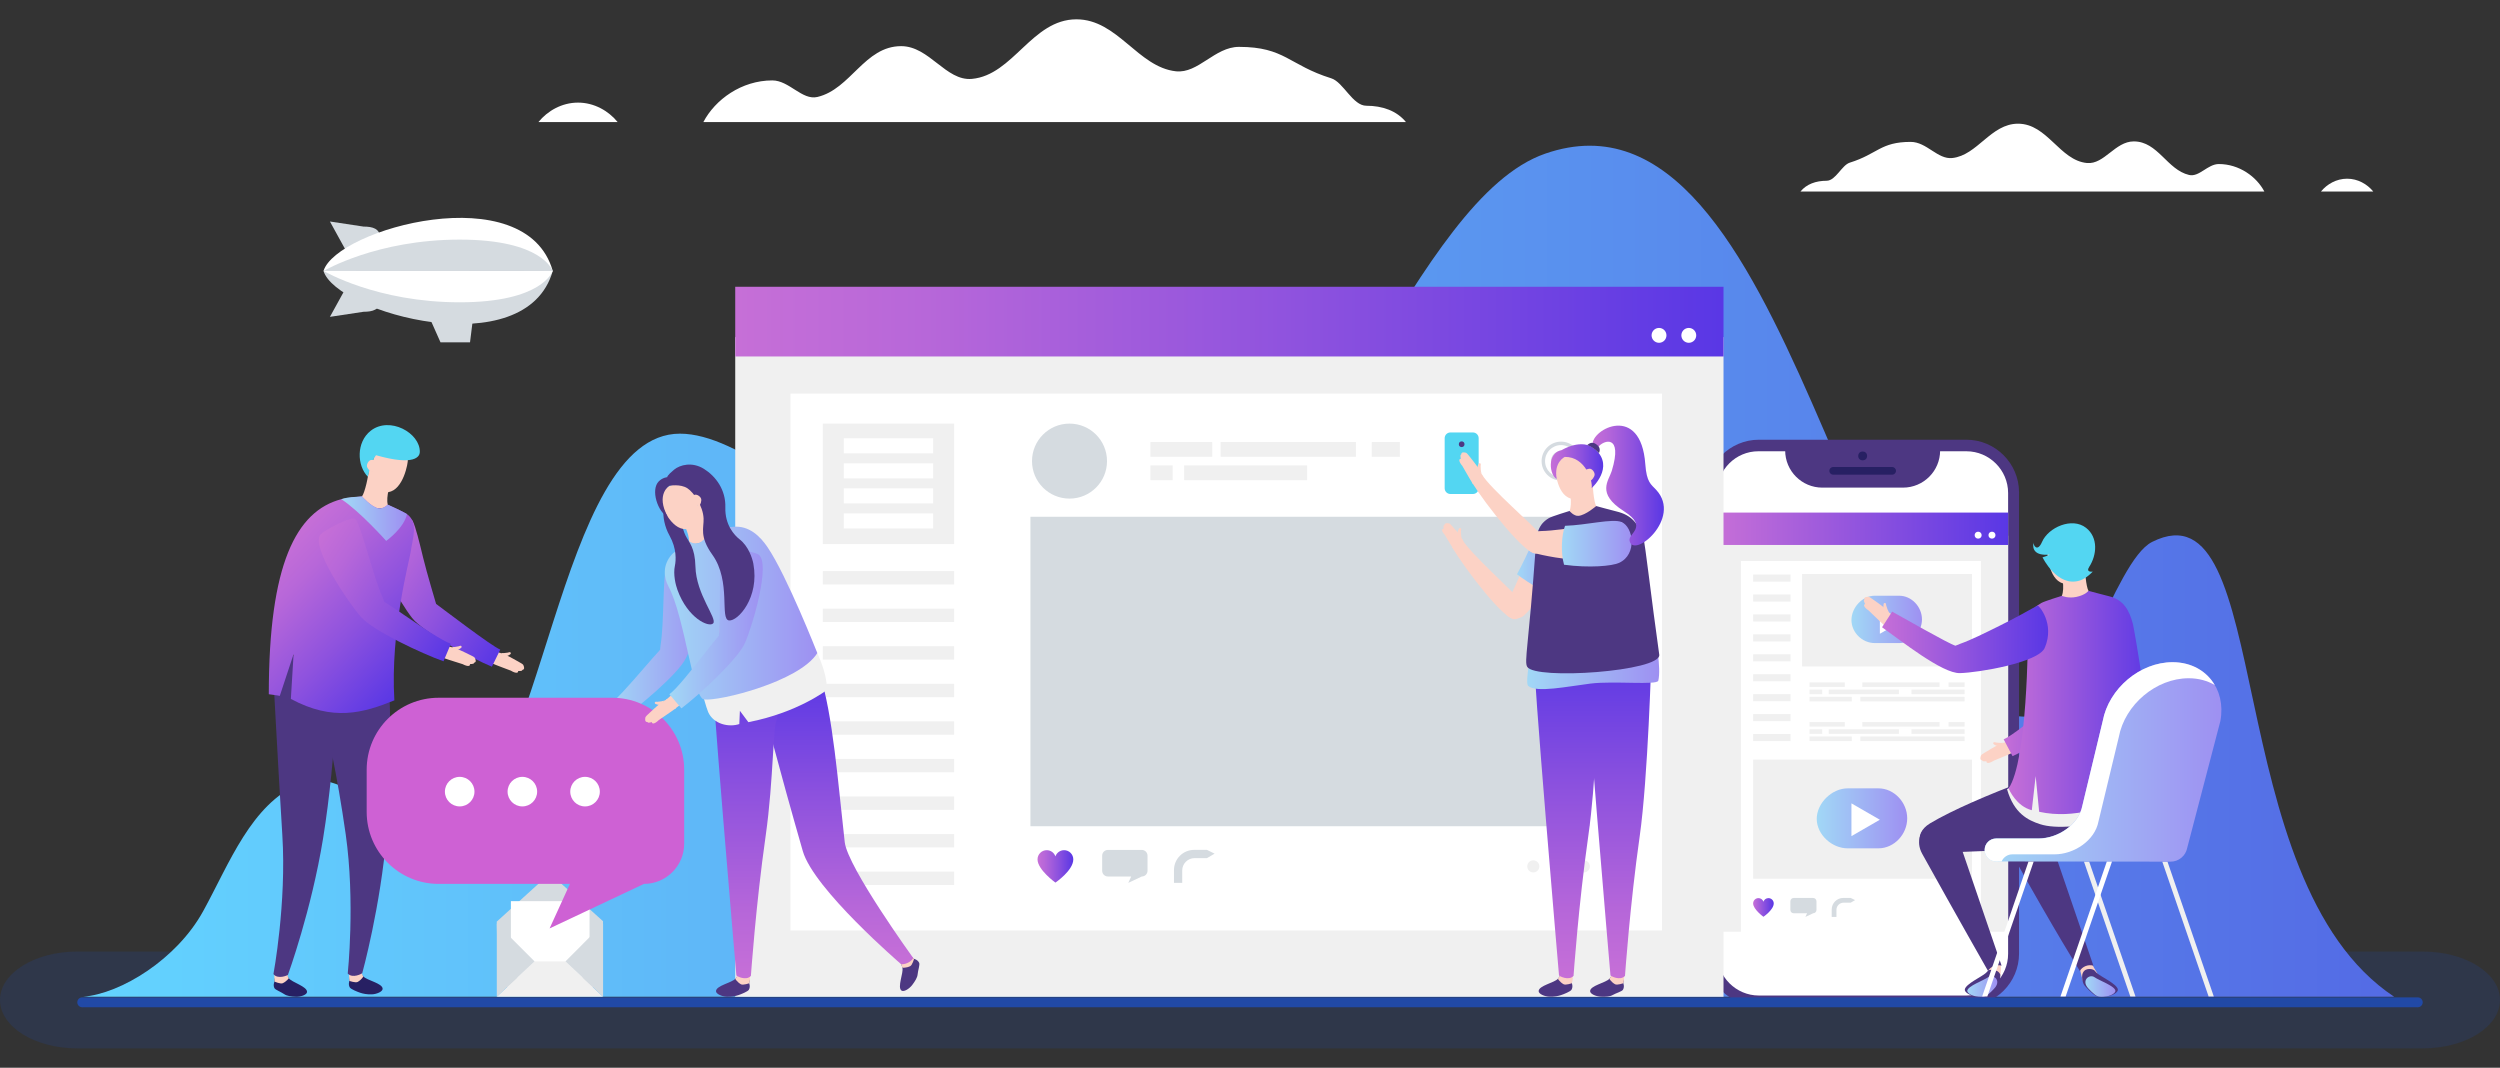 <?xml version="1.0" encoding="utf-8"?>
<!-- Generator: Adobe Illustrator 16.0.0, SVG Export Plug-In . SVG Version: 6.00 Build 0)  -->
<!DOCTYPE svg PUBLIC "-//W3C//DTD SVG 1.1//EN" "http://www.w3.org/Graphics/SVG/1.1/DTD/svg11.dtd">
<svg version="1.1" id="Layer_1" xmlns="http://www.w3.org/2000/svg" xmlns:xlink="http://www.w3.org/1999/xlink" x="0px" y="0px"
	 width="240px" height="102.5px" viewBox="0 0 240 102.5" enable-background="new 0 0 240 102.5" xml:space="preserve">
<rect x="0" y="0" width="240" height="102.5" fill="#333333" stroke="none"/>
<g>
	<path opacity="0.2" fill="#2149A6" d="M232.586,91.348H7.414C3.319,91.348,0,93.429,0,95.996l0,0c0,2.567,3.319,4.649,7.414,4.649
		h225.172c4.095,0,7.414-2.082,7.414-4.649l0,0C240,93.429,236.681,91.348,232.586,91.348z"/>
	<linearGradient id="SVGID_1_" gradientUnits="userSpaceOnUse" x1="7.976" y1="54.839" x2="229.838" y2="54.839">
		<stop  offset="0" style="stop-color:#63D4FF"/>
		<stop  offset="1" style="stop-color:#546BE5"/>
	</linearGradient>
	<path fill="url(#SVGID_1_)" d="M206.603,52.024c-3.699,1.858-7.24,16.776-12.108,16.776c-17.21,0-22.212-62.364-46.16-54.048
		c-12.419,4.312-21.3,34.855-36.359,44.797c-15.69,10.359-35.387-17.918-46.702-17.918c-11.916,0-13.005,35.409-22.423,37.803
		c-4.604,1.17-9.69-6.123-14.072-4.221c-4.681,2.032-6.723,7.608-9.267,12.244c-2.544,4.637-7.894,7.927-11.535,8.23h221.862
		C212.903,84.472,218.512,46.043,206.603,52.024z"/>
	<g>
		<path fill-rule="evenodd" clip-rule="evenodd" fill="#4D3782" d="M168.854,42.213c-2.78,0-5.055,2.275-5.055,5.055v44.275
			c0,2.779,2.274,5.055,5.055,5.055h19.92c2.78,0,5.055-2.275,5.055-5.055V47.269c0-2.781-2.274-5.056-5.056-5.056H168.854z"/>
		<path fill-rule="evenodd" clip-rule="evenodd" fill="#FFFFFF" d="M168.799,43.322c-2.17,0-3.946,1.775-3.946,3.946v44.302
			c0,2.2,1.801,4,4.001,4h19.92c2.203,0,4.005-1.803,4.005-4.006V47.328c0-2.204-1.803-4.006-4.006-4.006H168.799z"/>
		<path fill-rule="evenodd" clip-rule="evenodd" fill="#4D3782" d="M174.944,46.812h7.743c1.97,0,3.565-1.596,3.565-3.565v-0.15
			h-14.875v0.15C171.378,45.216,172.975,46.812,174.944,46.812z"/>
		<path fill-rule="evenodd" clip-rule="evenodd" fill="#272063" d="M175.982,44.833c-0.201,0-0.364,0.163-0.364,0.364v0.007
			c0,0.201,0.163,0.364,0.364,0.364h5.667c0.201,0,0.364-0.163,0.364-0.364v-0.007c0-0.201-0.163-0.364-0.364-0.364H175.982z"/>
		<circle fill-rule="evenodd" clip-rule="evenodd" fill="#272063" cx="178.815" cy="43.769" r="0.426"/>
		<rect x="164.853" y="51.424" fill="#F0F0F0" width="27.926" height="38.022"/>
		<linearGradient id="SVGID_2_" gradientUnits="userSpaceOnUse" x1="164.852" y1="50.763" x2="192.778" y2="50.763">
			<stop  offset="0" style="stop-color:#C66FD7"/>
			<stop  offset="1" style="stop-color:#5937E5"/>
		</linearGradient>
		<rect x="164.853" y="49.208" fill="url(#SVGID_2_)" width="27.926" height="3.108"/>
		<rect x="167.129" y="53.854" fill="#FFFFFF" width="23.038" height="35.771"/>
		<rect x="173.001" y="55.102" fill="#F0F0F0" width="16.313" height="8.877"/>
		<g>
			<rect x="173.715" y="69.316" fill="#F0F0F0" width="3.385" height="0.438"/>
			<rect x="178.783" y="69.316" fill="#F0F0F0" width="7.411" height="0.438"/>
			<rect x="187.061" y="69.316" fill="#F0F0F0" width="1.54" height="0.438"/>
			<rect x="183.5" y="70.011" fill="#F0F0F0" width="5.101" height="0.438"/>
			<rect x="173.715" y="70.011" fill="#F0F0F0" width="1.219" height="0.438"/>
			<rect x="175.56" y="70.011" fill="#F0F0F0" width="6.737" height="0.438"/>
			<rect x="173.715" y="70.704" fill="#F0F0F0" width="4.059" height="0.438"/>
			<rect x="178.591" y="70.704" fill="#F0F0F0" width="10.01" height="0.438"/>
		</g>
		<g>
			<rect x="173.715" y="65.508" fill="#F0F0F0" width="3.385" height="0.438"/>
			<rect x="178.783" y="65.508" fill="#F0F0F0" width="7.411" height="0.438"/>
			<rect x="187.061" y="65.508" fill="#F0F0F0" width="1.54" height="0.438"/>
			<rect x="183.5" y="66.202" fill="#F0F0F0" width="5.101" height="0.438"/>
			<rect x="173.715" y="66.202" fill="#F0F0F0" width="1.219" height="0.438"/>
			<rect x="175.56" y="66.202" fill="#F0F0F0" width="6.737" height="0.438"/>
			<rect x="173.715" y="66.896" fill="#F0F0F0" width="4.059" height="0.438"/>
			<rect x="178.591" y="66.896" fill="#F0F0F0" width="10.01" height="0.438"/>
		</g>
		<rect x="168.301" y="55.157" fill="#F0F0F0" width="3.59" height="0.682"/>
		<rect x="168.301" y="57.07" fill="#F0F0F0" width="3.59" height="0.681"/>
		<rect x="168.301" y="58.983" fill="#F0F0F0" width="3.59" height="0.681"/>
		<rect x="168.301" y="60.896" fill="#F0F0F0" width="3.59" height="0.682"/>
		<rect x="168.301" y="62.81" fill="#F0F0F0" width="3.59" height="0.681"/>
		<rect x="168.301" y="64.723" fill="#F0F0F0" width="3.59" height="0.681"/>
		<rect x="168.301" y="66.636" fill="#F0F0F0" width="3.59" height="0.682"/>
		<rect x="168.301" y="68.549" fill="#F0F0F0" width="3.59" height="0.681"/>
		<rect x="168.301" y="70.462" fill="#F0F0F0" width="3.59" height="0.681"/>
		<circle fill="#FFFFFF" cx="191.23" cy="51.376" r="0.332"/>
		<circle fill="#FFFFFF" cx="189.902" cy="51.376" r="0.332"/>
		<g>
			<linearGradient id="SVGID_3_" gradientUnits="userSpaceOnUse" x1="177.739" y1="59.463" x2="184.509" y2="59.463">
				<stop  offset="0" style="stop-color:#A1D8F6"/>
				<stop  offset="1" style="stop-color:#9E90F2"/>
			</linearGradient>
			<path fill="url(#SVGID_3_)" d="M179.984,57.188c-1.204,0-2.238,1.135-2.245,2.339c0.007,1.202,1.041,2.209,2.245,2.209h2.328
				c1.208,0,2.196-1.066,2.196-2.273c0-1.208-0.988-2.274-2.196-2.274H179.984z"/>
			<linearGradient id="SVGID_4_" gradientUnits="userSpaceOnUse" x1="177.738" y1="59.527" x2="177.739" y2="59.527">
				<stop  offset="0" style="stop-color:#A1D8F6"/>
				<stop  offset="1" style="stop-color:#9E90F2"/>
			</linearGradient>
			<polygon fill="url(#SVGID_4_)" points="177.739,59.527 177.738,59.516 177.738,59.538 			"/>
			<polygon fill="#FFFFFF" points="182.625,59.595 180.467,58.349 180.467,60.842 			"/>
		</g>
		<rect x="168.301" y="72.92" fill="#F0F0F0" width="21.014" height="11.436"/>
		<g>
			<linearGradient id="SVGID_5_" gradientUnits="userSpaceOnUse" x1="174.405" y1="78.561" x2="183.093" y2="78.561">
				<stop  offset="0" style="stop-color:#A1D8F6"/>
				<stop  offset="1" style="stop-color:#9E90F2"/>
			</linearGradient>
			<path fill="url(#SVGID_5_)" d="M177.381,75.681c-1.52,0-2.967,1.409-2.976,2.929c0.009,1.519,1.456,2.831,2.976,2.831h2.939
				c1.525,0,2.772-1.355,2.772-2.88c0-1.525-1.247-2.88-2.772-2.88H177.381z"/>
			<linearGradient id="SVGID_6_" gradientUnits="userSpaceOnUse" x1="174.404" y1="78.609" x2="174.405" y2="78.609">
				<stop  offset="0" style="stop-color:#A1D8F6"/>
				<stop  offset="1" style="stop-color:#9E90F2"/>
			</linearGradient>
			<path fill="url(#SVGID_6_)" d="M174.405,78.609c0-0.006-0.001-0.01-0.001-0.015v0.028
				C174.404,78.619,174.405,78.614,174.405,78.609z"/>
			<polygon fill="#FFFFFF" points="180.464,78.695 177.738,77.122 177.738,80.269 			"/>
		</g>
		<g>
			<path fill="#D5DBE0" d="M174.063,87.673c0.176,0,0.318-0.143,0.318-0.317v-0.835c0-0.175-0.143-0.317-0.318-0.317h-1.871
				c-0.176,0-0.317,0.143-0.317,0.317v0.835c0,0.175,0.142,0.317,0.317,0.317h1.287l-0.161,0.352L174.063,87.673z"/>
			<linearGradient id="SVGID_7_" gradientUnits="userSpaceOnUse" x1="168.301" y1="87.114" x2="170.277" y2="87.114">
				<stop  offset="0" style="stop-color:#C66FD7"/>
				<stop  offset="1" style="stop-color:#5937E5"/>
			</linearGradient>
			<path fill="url(#SVGID_7_)" d="M169.289,86.562c-0.069-0.199-0.256-0.343-0.479-0.343c-0.28,0-0.509,0.228-0.509,0.509
				c0,0.573,0.988,1.282,0.988,1.282s0.988-0.669,0.988-1.282c0-0.281-0.229-0.509-0.509-0.509
				C169.545,86.219,169.358,86.362,169.289,86.562z"/>
			<g>
				<path fill="#D5DBE0" d="M175.843,87.316v0.709h0.456v-0.684c0-0.377,0.306-0.684,0.684-0.684h0.684l0.422-0.247l-0.422-0.209
					h-0.709C176.342,86.202,175.843,86.701,175.843,87.316z"/>
			</g>
		</g>
	</g>
	<g>
		<rect x="70.582" y="32.362" fill="#F0F0F0" width="94.875" height="63.327"/>
		<linearGradient id="SVGID_8_" gradientUnits="userSpaceOnUse" x1="70.582" y1="30.875" x2="165.457" y2="30.875">
			<stop  offset="0" style="stop-color:#C66FD7"/>
			<stop  offset="0.194" style="stop-color:#B767D9"/>
			<stop  offset="0.571" style="stop-color:#8E52DE"/>
			<stop  offset="1" style="stop-color:#5937E5"/>
		</linearGradient>
		<rect x="70.582" y="27.53" fill="url(#SVGID_8_)" width="94.875" height="6.691"/>
		<rect x="75.883" y="37.788" fill="#FFFFFF" width="83.667" height="51.535"/>
		<g>
			<rect x="110.441" y="42.434" fill="#F0F0F0" width="5.934" height="1.419"/>
			<rect x="117.18" y="42.434" fill="#F0F0F0" width="12.991" height="1.419"/>
			<rect x="131.689" y="42.434" fill="#F0F0F0" width="2.7" height="1.419"/>
			<rect x="110.441" y="44.679" fill="#F0F0F0" width="2.137" height="1.418"/>
			<rect x="113.675" y="44.679" fill="#F0F0F0" width="11.811" height="1.418"/>
		</g>
		<rect x="78.991" y="54.823" fill="#F0F0F0" width="12.604" height="1.285"/>
		<rect x="78.991" y="40.666" fill="#F0F0F0" width="12.604" height="11.562"/>
		<rect x="78.991" y="58.43" fill="#F0F0F0" width="12.604" height="1.285"/>
		<rect x="78.991" y="62.036" fill="#F0F0F0" width="12.604" height="1.285"/>
		<rect x="78.991" y="65.644" fill="#F0F0F0" width="12.604" height="1.284"/>
		<rect x="78.991" y="69.249" fill="#F0F0F0" width="12.604" height="1.285"/>
		<rect x="78.991" y="72.856" fill="#F0F0F0" width="12.604" height="1.284"/>
		<rect x="78.991" y="76.463" fill="#F0F0F0" width="12.604" height="1.284"/>
		<rect x="78.991" y="80.069" fill="#F0F0F0" width="12.604" height="1.284"/>
		<rect x="78.991" y="83.676" fill="#F0F0F0" width="12.604" height="1.285"/>
		<path fill="#D5DBE0" d="M109.61,84.144c0.305,0,0.552-0.246,0.552-0.551v-1.449c0-0.305-0.247-0.552-0.552-0.552h-3.251
			c-0.304,0-0.551,0.247-0.551,0.552v1.449c0,0.305,0.247,0.551,0.551,0.551h2.236l-0.279,0.611L109.61,84.144z"/>
		<circle fill="#FFFFFF" cx="162.124" cy="32.195" r="0.714"/>
		<circle fill="#FFFFFF" cx="159.266" cy="32.195" r="0.714"/>
		<rect x="81.003" y="42.073" fill="#FFFFFF" width="8.58" height="1.446"/>
		<rect x="81.003" y="44.478" fill="#FFFFFF" width="8.58" height="1.447"/>
		<rect x="81.003" y="46.882" fill="#FFFFFF" width="8.58" height="1.446"/>
		<rect x="81.003" y="49.287" fill="#FFFFFF" width="8.58" height="1.446"/>
		<circle fill="#D5DBE0" cx="102.673" cy="44.266" r="3.6"/>
		<g>
			<circle fill="#D5DBE0" cx="149.862" cy="44.266" r="0.973"/>
			<path fill="#D5DBE0" d="M147.993,44.266c0,1.032,0.837,1.869,1.869,1.869s1.869-0.837,1.869-1.869s-0.837-1.87-1.869-1.87
				S147.993,43.234,147.993,44.266z M151.398,44.266c0,0.849-0.688,1.537-1.536,1.537s-1.537-0.688-1.537-1.537
				s0.688-1.537,1.537-1.537S151.398,43.417,151.398,44.266z"/>
		</g>
		<g>
			<rect x="98.922" y="49.61" fill="#D5DBE0" width="53.656" height="29.708"/>
			<g opacity="0.4">
				<defs>
					<rect id="SVGID_9_" x="98.922" y="49.61" opacity="0.4" width="53.656" height="29.708"/>
				</defs>
				<clipPath id="SVGID_10_">
					<use xlink:href="#SVGID_9_"  overflow="visible"/>
				</clipPath>
			</g>
		</g>
		<linearGradient id="SVGID_11_" gradientUnits="userSpaceOnUse" x1="99.603" y1="83.173" x2="103.035" y2="83.173">
			<stop  offset="0" style="stop-color:#C66FD7"/>
			<stop  offset="0.194" style="stop-color:#B767D9"/>
			<stop  offset="0.571" style="stop-color:#8E52DE"/>
			<stop  offset="1" style="stop-color:#5937E5"/>
		</linearGradient>
		<path fill="url(#SVGID_11_)" d="M101.319,82.214c-0.12-0.347-0.445-0.597-0.833-0.597c-0.487,0-0.884,0.396-0.884,0.884
			c0,0.997,1.717,2.228,1.717,2.228s1.716-1.161,1.716-2.228c0-0.488-0.396-0.884-0.884-0.884
			C101.765,81.617,101.438,81.867,101.319,82.214z"/>
		<g>
			<path fill="#D5DBE0" d="M112.702,83.525v1.23h0.791v-1.188c0-0.655,0.532-1.187,1.188-1.187h1.188l0.732-0.429l-0.732-0.363
				h-1.231C113.568,81.59,112.702,82.456,112.702,83.525z"/>
		</g>
		<circle fill="#F0F0F0" cx="152.047" cy="83.173" r="0.582"/>
		<circle fill="#F0F0F0" cx="149.622" cy="83.173" r="0.581"/>
		<circle fill="#F0F0F0" cx="147.197" cy="83.173" r="0.581"/>
	</g>
	<g>
		<polygon fill="#D5DBE0" points="45.122,32.864 45.507,29.769 40.912,29.769 42.288,32.864 		"/>
		<g>
			<path fill="#D5DBE0" d="M31.672,21.264l2.122,3.853l2.685-0.879c0.004-0.035,0.004-1.414,0.004-1.414
				c0-0.875-0.708-1.072-1.584-1.072L31.672,21.264z"/>
			<path fill="#D5DBE0" d="M31.672,30.418l3.227-0.488c0.876,0,1.584-0.196,1.584-1.072c0,0,0-1.378-0.004-1.413l-2.685-0.879
				L31.672,30.418z"/>
		</g>
		<path fill="#FFFFFF" d="M31.058,26.011c0,0,21.967-0.043,22.006-0.001C50.483,16.914,32.278,21.98,31.058,26.011z"/>
		<path fill="#D5DBE0" d="M53.063,26.012c-0.039,0.042-22.006-0.001-22.006-0.001C32.278,30.042,50.483,35.108,53.063,26.012z"/>
		<path fill="#D5DBE0" d="M31.06,26.01h22.004c-0.039-0.042-0.98-3.008-8.933-3.008C36.165,23.002,31.138,25.981,31.06,26.01z"/>
		<path fill="#FFFFFF" d="M53.063,26.013H31.06c0.078,0.029,5.105,3.008,13.071,3.008C52.083,29.021,53.024,26.055,53.063,26.013z"
			/>
		<polygon fill="#D5DBE0" points="53.063,26.011 53.063,26.01 53.063,26.013 		"/>
	</g>
	<g>
		<path fill="#FFFFFF" d="M222.813,18.387h5.021c-0.582-0.714-1.489-1.232-2.511-1.232S223.396,17.673,222.813,18.387z"/>
		<path fill="#FFFFFF" d="M210.153,16.797c-2.117-0.496-2.987-3.222-5.311-3.222c-1.793,0-2.831,2.226-4.486,2.075
			c-2.621-0.239-3.803-3.775-6.625-3.775c-2.609,0-3.892,3.027-6.302,3.295c-1.421,0.158-2.459-1.548-4.002-1.548
			c-2.91,0-3.166,1.157-5.846,1.992c-0.77,0.24-1.358,1.739-2.228,1.739c-1.021,0-1.928,0.321-2.51,1.035h44.535
			c-0.746-1.428-2.42-2.64-4.369-2.64C211.938,15.747,211.123,17.024,210.153,16.797z"/>
	</g>
	<g>
		<path fill="#FFFFFF" d="M51.689,11.718h7.604c-0.882-1.082-2.255-1.867-3.802-1.867C53.943,9.851,52.57,10.636,51.689,11.718z"/>
		<path fill="#FFFFFF" d="M127.798,7.517c-4.059-1.265-4.446-3.017-8.854-3.017c-2.337,0-3.91,2.583-6.061,2.344
			c-3.651-0.405-5.593-4.989-9.545-4.989c-4.275,0-6.063,5.355-10.033,5.718C90.799,7.801,89.227,4.43,86.51,4.43
			c-3.519,0-4.837,4.129-8.043,4.88c-1.467,0.344-2.702-1.59-4.326-1.59c-2.952,0-5.487,1.836-6.618,3.999h67.449
			c-0.882-1.082-2.254-1.567-3.802-1.567C129.854,10.151,128.962,7.88,127.798,7.517z"/>
	</g>
	<g>
		<path fill="#272063" d="M33.58,94.793c0.1,0.167,0.726,0.422,0.999,0.512c0.274,0.09,0.655,0.173,1.12,0.154
			s1.034-0.262,1.034-0.532c0-0.537-1.529-0.811-1.848-1.188c-0.166-0.196-0.368-0.5-0.368-0.5l-0.946,0.525
			c0,0-0.076,0.104-0.027,0.403C33.544,94.167,33.407,94.503,33.58,94.793z"/>
		<path fill="#FCD2C5" d="M33.521,93.436c0,0-0.025,0.433,0.023,0.731c0,0,0.59,0.21,0.792,0.099c0.357-0.197,0.55-0.527,0.55-0.527
			c-0.24-0.302-0.096-0.53-0.096-0.53L33.521,93.436z"/>
		<path fill="#4D3782" d="M34.778,93.418c0,0,1.765-6.394,2.341-13.385c0.669-8.121,0.159-17.05,0.068-17.701
			c-0.756,0.331-4.062,0.668-6.34,0.519v5.944c0.444,0.35,1.538,5.67,2.339,11.279c0.927,6.498,0.197,13.384,0.197,13.384
			C33.847,93.968,34.766,93.468,34.778,93.418z"/>
		<g>
			<path fill="#FCD2C5" d="M48.756,62.65c-0.236,0.043-0.493,0.062-0.731,0.031c0.264,0.073,0.194,0.227,0.457,0.343
				c0.114,0.015,0.579-0.188,0.556-0.302C49.017,62.545,48.885,62.617,48.756,62.65z"/>
			<path fill="#FCD2C5" d="M50.143,64.313c0,0,0.141-0.013,0.169-0.137c0.021-0.095-0.049-0.314-0.099-0.374
				c-0.08-0.094-0.435-0.264-0.565-0.349c-0.046-0.026-0.71-0.406-1.022-0.541c-0.264-0.116-0.536-0.217-0.798-0.291
				c-0.016-0.003-0.564,0.752-0.666,1.03c0.438,0.201,1.847,0.712,1.878,0.73c0.513,0.31,0.731,0.214,0.698,0.047
				C49.729,64.389,50.138,64.479,50.143,64.313z"/>
			<path fill="#FCD2C5" d="M39.614,58.7c-0.11,0.999,5.401,4.059,7.725,5.025c0.098-0.301,0.299-0.664,0.573-1.079
				c-1.424-0.56-5.573-4.086-6.822-4.821c-0.068-0.04-0.157-0.074-0.259-0.095C40.386,57.636,39.714,57.784,39.614,58.7z"/>
			<path fill="#FCD2C5" d="M36.346,51.389c-0.803,0.795,2.113,6.077,3.47,7.769c0.515,0.642,2.529,0.862,1.609-1.555
				c-0.75-1.971-1.502-6.231-2.069-7.446C39.253,49.937,36.694,51.045,36.346,51.389z"/>
			<linearGradient id="SVGID_12_" gradientUnits="userSpaceOnUse" x1="35.488" y1="52.143" x2="49.16" y2="61.022">
				<stop  offset="0" style="stop-color:#C66FD7"/>
				<stop  offset="0.194" style="stop-color:#B767D9"/>
				<stop  offset="0.571" style="stop-color:#8E52DE"/>
				<stop  offset="1" style="stop-color:#5937E5"/>
			</linearGradient>
			<path fill="url(#SVGID_12_)" d="M39.63,50.028c-0.045-0.099-0.138-0.169-0.251-0.193c-0.499-0.106-2.88,0.977-3.246,1.338
				c-1.093,1.079,2.33,6.773,3.434,8.156c1.037,1.34,5.61,3.824,7.655,4.676l0.802-1.643c-0.826-0.324-5.65-4.022-6.159-4.386
				c-0.041-0.155-0.893-2.979-1.249-4.458C40.261,52.051,39.927,50.663,39.63,50.028z"/>
		</g>
		<path fill="#272063" d="M26.343,94.857c0.086,0.174,0.66,0.382,0.955,0.588c0.236,0.166,0.641,0.224,1.104,0.241
			c0.465,0.019,1.052-0.18,1.073-0.449c0.042-0.535-1.461-0.928-1.75-1.329c-0.149-0.208-0.327-0.527-0.327-0.527l-0.984,0.45
			c0,0-0.085,0.098-0.06,0.399C26.354,94.23,26.192,94.555,26.343,94.857z"/>
		<path fill="#FCD2C5" d="M26.344,93.477c0,0-0.015,0.452,0.011,0.754c0,0,0.571,0.255,0.782,0.16
			c0.372-0.169,0.589-0.482,0.589-0.482C27.51,93.588,27.6,93.34,27.6,93.34L26.344,93.477z"/>
		<path fill="#4D3782" d="M27.645,93.58c0,0,2.253-6.193,3.371-13.092c1.307-8.062,1.506-17.052,1.466-17.71
			c-0.778,0.271-4.101,0.348-6.359,0.021c0,0,0.622,11.699,0.98,17.354c0.416,6.551-0.852,13.359-0.852,13.359
			C26.672,94.056,27.628,93.629,27.645,93.58z"/>
		<path fill="#FCD2C5" d="M35.398,44.986c0.013,0.641-0.392,2.367-0.65,2.668c0.373,1.222,2.264,1.459,2.48,0.793
			c-0.207-0.772,0.281-2.096,0.301-2.224C37.056,46.235,35.541,45.122,35.398,44.986z"/>
		<path fill="#FCD2C5" d="M35.76,44.537c-0.001,0.009-0.057,0.954-0.057,0.954c-0.041,0.693,0.964,1.847,1.575,1.755
			c1.446-0.218,1.904-2.816,1.874-3.115c-0.086-0.833-0.89-1.138-1.754-1.189C36.471,42.888,35.814,43.618,35.76,44.537z"/>
		<linearGradient id="SVGID_13_" gradientUnits="userSpaceOnUse" x1="26.848" y1="52.779" x2="39.947" y2="64.995">
			<stop  offset="0" style="stop-color:#C66FD7"/>
			<stop  offset="0.194" style="stop-color:#B767D9"/>
			<stop  offset="0.571" style="stop-color:#8E52DE"/>
			<stop  offset="1" style="stop-color:#5937E5"/>
		</linearGradient>
		<path fill="url(#SVGID_13_)" d="M39.103,49.378c-0.279-0.214-1.874-0.93-1.874-0.93s-0.454,0.446-0.911,0.354
			c-0.666-0.135-1.569-1.147-1.569-1.147s-1.498,0.137-1.982,0.265c-4.329,1.143-6.963,6.227-6.963,18.726
			c0.214,0.043,0.786,0.093,1.055,0.16l1.326-4.012l-0.263,4.301c4.046,2.178,6.935,1.357,9.937,0.14
			c-0.408-6.684,1.465-13.512,1.568-14.259C39.604,51.686,40.186,50.206,39.103,49.378z"/>
		<linearGradient id="SVGID_14_" gradientUnits="userSpaceOnUse" x1="32.766" y1="49.791" x2="39.068" y2="49.791">
			<stop  offset="0" style="stop-color:#A1D8F6"/>
			<stop  offset="1" style="stop-color:#9E90F2"/>
		</linearGradient>
		<path fill="url(#SVGID_14_)" d="M36.317,48.802c-0.666-0.135-1.569-1.147-1.569-1.147s-0.769,0.055-1.009,0.073
			c-0.527,0.039-0.974,0.192-0.974,0.192c1.763,1.149,4.311,4.007,4.311,4.007s1.721-1.228,1.992-2.572
			c-0.349-0.237-1.84-0.906-1.84-0.906S36.774,48.894,36.317,48.802z"/>
		<path fill="#53D6F2" d="M35.584,41.355c-1.391,1.095-1.331,3.336-0.269,4.415c0,0,0.276-1.445,0.779-2.07
			c3.747,1.067,4.196,0.111,4.208-0.295C40.355,41.568,37.403,39.923,35.584,41.355z"/>
		<path fill="#FCD2C5" d="M35.226,44.75c0.02,0.226,0.32,0.546,0.55,0.589c0.072-0.258,0.221-0.78,0.27-1.102
			c-0.136-0.074-0.308-0.093-0.398-0.085C35.407,44.173,35.206,44.511,35.226,44.75z"/>
		<path fill="#FCD2C5" d="M44.033,62.043c-0.234,0.057-0.49,0.09-0.729,0.073c0.267,0.058,0.206,0.216,0.476,0.316
			c0.114,0.008,0.567-0.221,0.538-0.332C44.287,61.924,44.159,62.003,44.033,62.043z"/>
		<path fill="#FCD2C5" d="M45.51,63.625c0,0,0.141-0.021,0.161-0.146c0.017-0.095-0.065-0.311-0.12-0.367
			c-0.084-0.089-0.447-0.238-0.583-0.315c-0.048-0.024-0.732-0.366-1.052-0.483c-0.27-0.101-0.547-0.187-0.813-0.246
			c-0.015-0.001-0.521,0.783-0.605,1.066c0.447,0.176,1.884,0.607,1.915,0.624c0.529,0.28,0.742,0.173,0.7,0.008
			C45.103,63.725,45.515,63.791,45.51,63.625z"/>
		<linearGradient id="SVGID_15_" gradientUnits="userSpaceOnUse" x1="30.323" y1="51.992" x2="44.191" y2="60.998">
			<stop  offset="0" style="stop-color:#C66FD7"/>
			<stop  offset="0.194" style="stop-color:#B767D9"/>
			<stop  offset="0.571" style="stop-color:#8E52DE"/>
			<stop  offset="1" style="stop-color:#5937E5"/>
		</linearGradient>
		<path fill="url(#SVGID_15_)" d="M36.706,57.292c-0.422-0.945-0.876-2.45-1.314-3.906c-0.436-1.447-0.848-2.815-1.18-3.432
			c-0.051-0.096-0.146-0.161-0.262-0.179c-0.504-0.077-2.82,1.138-3.165,1.519c-1.03,1.139,2.707,6.632,3.883,7.947
			c1.115,1.284,5.82,3.508,7.909,4.242l0.707-1.685c-0.842-0.277-2.836-1.636-4.438-2.727c-0.733-0.5-1.429-0.974-1.958-1.307
			C36.839,57.611,36.779,57.455,36.706,57.292z"/>
	</g>
	<g>
		<g>
			<path fill="#FCD2C5" d="M57.044,68.514c-0.002,0.115,0.492,0.228,0.602,0.192c0.237-0.163,0.141-0.302,0.385-0.423
				c-0.228,0.074-0.483,0.104-0.725,0.106C57.173,68.381,57.03,68.335,57.044,68.514z"/>
			<path fill="#FCD2C5" d="M57.484,68.622c-0.282,0.191-0.863,0.688-0.904,0.724c-0.112,0.107-0.429,0.341-0.489,0.447
				c-0.039,0.068-0.066,0.297-0.028,0.386c0.052,0.117,0.192,0.103,0.192,0.103c0.035,0.163,0.42-0.002,0.419,0.039
				c-0.001,0.171,0.232,0.224,0.678-0.177c0.026-0.023,1.316-0.79,1.708-1.068c-0.151-0.255-0.832-0.894-0.846-0.888
				C57.97,68.309,57.722,68.459,57.484,68.622z"/>
			<path fill="#FCD2C5" d="M64.206,54.359c-0.33,1.299-0.272,5.625-0.642,7.701c-0.452,2.547,1.486,1.953,1.872,1.227
				c1.016-1.915,2.895-7.65,1.956-8.279C66.986,54.734,64.266,54.124,64.206,54.359z"/>
			<path fill="#FCD2C5" d="M64.172,62.075c-0.096,0.039-0.177,0.089-0.236,0.142c-1.09,0.956-4.508,5.195-5.801,6.011
				c0.348,0.356,0.612,0.676,0.766,0.954c2.101-1.384,6.943-5.42,6.648-6.382C65.279,61.92,64.592,61.899,64.172,62.075z"/>
			<linearGradient id="SVGID_16_" gradientUnits="userSpaceOnUse" x1="58.35" y1="61.636" x2="67.889" y2="61.636">
				<stop  offset="0" style="stop-color:#A1D8F6"/>
				<stop  offset="1" style="stop-color:#9E90F2"/>
			</linearGradient>
			<path fill="url(#SVGID_16_)" d="M64.144,54.125c-0.104,0.045-0.178,0.13-0.202,0.233c-0.158,0.663-0.205,2.055-0.255,3.526
				c-0.051,1.48-0.103,3.011-0.265,4.008c-0.028,0.172-0.046,0.334-0.054,0.491c-0.415,0.446-0.952,1.065-1.519,1.719
				c-1.236,1.428-2.776,3.203-3.5,3.675l1.086,1.41c1.784-1.213,5.662-4.48,6.393-5.967c0.78-1.532,2.931-7.639,1.676-8.455
				C67.084,54.493,64.6,53.927,64.144,54.125z"/>
		</g>
		<g>
			<polygon fill="#D5DBE0" points="47.82,94.752 57.846,94.752 57.89,88.435 52.788,83.846 47.687,88.478 			"/>
			<rect x="49.046" y="86.511" fill="#FFFFFF" width="7.551" height="7.342"/>
			<g>
				<path fill="#CE61D4" d="M61.821,84.854c2.132,0,3.861-1.729,3.861-3.861v-7.099c0-3.816-3.095-6.91-6.91-6.91H42.111
					c-3.816,0-6.91,3.094-6.91,6.91v4.05c0,3.816,3.094,6.91,6.91,6.91h12.603l-1.953,4.274L61.821,84.854z"/>
				<circle fill="#FFFFFF" cx="44.13" cy="75.997" r="1.419"/>
				<circle fill="#FFFFFF" cx="50.147" cy="75.997" r="1.419"/>
				<circle fill="#FFFFFF" cx="56.164" cy="75.997" r="1.42"/>
			</g>
			<polygon fill="#F0F0F0" points="47.687,95.688 57.89,95.688 54.283,92.296 51.313,92.296 			"/>
			<polygon fill="#D5DBE0" points="51.319,92.296 47.693,88.669 47.693,95.686 			"/>
			<polygon fill="#D5DBE0" points="57.896,88.669 54.283,92.296 57.896,95.686 			"/>
		</g>
		<path fill="#4D3782" d="M86.548,95.098c0.222,0.155,0.747-0.173,1.028-0.543s0.492-0.72,0.515-1.007
			c0.027-0.359,0.232-0.935,0.151-1.112c-0.138-0.308-0.492-0.388-0.492-0.388c-0.217-0.211-0.346-0.208-0.346-0.208l-0.973,0.475
			c0,0,0.134,0.341,0.199,0.589C86.759,93.381,86.108,94.791,86.548,95.098z"/>
		<path fill="#FCD2C5" d="M86.631,92.903c0,0,0.38,0.031,0.747-0.15c0.207-0.102,0.372-0.705,0.372-0.705
			c-0.217-0.212-0.371-0.345-0.371-0.345l-1.011,0.604C86.368,92.308,86.521,92.533,86.631,92.903z"/>
		<linearGradient id="SVGID_17_" gradientUnits="userSpaceOnUse" x1="80.192" y1="92.57" x2="80.192" y2="64.644">
			<stop  offset="0" style="stop-color:#C66FD7"/>
			<stop  offset="0.194" style="stop-color:#B767D9"/>
			<stop  offset="0.571" style="stop-color:#8E52DE"/>
			<stop  offset="1" style="stop-color:#5937E5"/>
		</linearGradient>
		<path fill="url(#SVGID_17_)" d="M72.713,65.448c0.047,0.639,2.151,8.593,4.354,16.253c1.054,3.666,9.434,10.854,9.434,10.854
			c0.022,0.046,0.824,0.012,1.17-0.583c0,0-6.299-8.71-6.576-11.124c-0.624-5.447-1.14-12.388-2.426-16.204
			C76.473,65.267,73.521,65.613,72.713,65.448z"/>
		<path fill="#FCD2C5" d="M69.81,75.953c0.031,0.354,1.019,18.038,1.019,18.038c0.434,0.355,1.122,0.285,1.134,0.25
			c0,0,1.592-18.047,1.533-18.859C73.029,75.74,70.102,76.241,69.81,75.953z"/>
		<path fill="#4D3782" d="M71.898,93.991l-0.946-0.526c0,0-0.202,0.305-0.368,0.5c-0.318,0.378-1.848,0.651-1.848,1.188
			c0,0.271,0.569,0.514,1.034,0.532c0.464,0.019,0.846-0.064,1.12-0.154c0.273-0.09,0.899-0.345,0.999-0.512
			c0.173-0.289,0.036-0.626,0.036-0.626C71.975,94.095,71.898,93.991,71.898,93.991z"/>
		<path fill="#FCD2C5" d="M71.134,94.492c0.202,0.111,0.792-0.099,0.792-0.099c0.05-0.299,0.07-0.502,0.07-0.502l-1.074-0.482
			c0,0-0.098,0.254-0.338,0.556C70.584,93.965,70.775,94.295,71.134,94.492z"/>
		<linearGradient id="SVGID_18_" gradientUnits="userSpaceOnUse" x1="71.448" y1="93.911" x2="71.448" y2="62.559">
			<stop  offset="0" style="stop-color:#C66FD7"/>
			<stop  offset="0.194" style="stop-color:#B767D9"/>
			<stop  offset="0.571" style="stop-color:#8E52DE"/>
			<stop  offset="1" style="stop-color:#5937E5"/>
		</linearGradient>
		<path fill="url(#SVGID_18_)" d="M70.691,93.645c0.013,0.05,0.932,0.55,1.395,0.04c0,0,0.482-6.886,1.41-13.384
			c0.801-5.609,0.682-10.929,1.125-11.278v-5.945c-2.277,0.149-5.583-0.188-6.339-0.519C68.113,63.771,70.691,93.645,70.691,93.645z
			"/>
		<path fill="#F0F0F0" d="M67.982,68.354c0.515,1.17,1.998,1.493,2.991,1.154l0.057-1.27l0.813,1.091
			c4.738-0.916,7.527-3.084,7.527-3.084c0.093-1.824-1.291-4.329-1.291-4.329l-10.69,4.476
			C67.389,66.393,67.799,67.936,67.982,68.354z"/>
		<path fill="#FCD2C5" d="M68.415,50.699c-0.313-0.245-1.047-1.859-1.161-2.489c-0.112,0.161-1.379,1.549-1.847,1.631
			c0.045,0.122,0.783,1.324,0.73,2.122C66.48,52.573,68.288,51.971,68.415,50.699z"/>
		<linearGradient id="SVGID_19_" gradientUnits="userSpaceOnUse" x1="63.819" y1="58.86" x2="78.462" y2="58.86">
			<stop  offset="0" style="stop-color:#A1D8F6"/>
			<stop  offset="1" style="stop-color:#9E90F2"/>
		</linearGradient>
		<path fill="url(#SVGID_19_)" d="M70.411,50.571c-0.498,0.044-1.996,0.128-1.996,0.128s-0.688,1.17-1.314,1.432
			c-0.43,0.18-0.963-0.168-0.963-0.168s-1.423,1.014-1.655,1.278c-0.899,1.024-0.762,2.208-0.31,3.056
			c1.576,2.953,2.344,10.723,3.42,10.853c1.469,0.177,9.139-1.705,10.869-4.453c0,0-2.906-7.4-4.775-10.163
			C72.972,51.477,71.908,50.438,70.411,50.571z"/>
		<g>
			<path fill="#FCD2C5" d="M62.861,67.508c0.005,0.115,0.504,0.203,0.611,0.163c0.229-0.175,0.125-0.308,0.364-0.44
				c-0.224,0.085-0.479,0.127-0.719,0.14C62.984,67.369,62.84,67.33,62.861,67.508z"/>
			<path fill="#FCD2C5" d="M63.308,67.596c-0.273,0.204-0.83,0.729-0.869,0.765c-0.106,0.113-0.412,0.361-0.467,0.471
				c-0.035,0.07-0.052,0.3-0.01,0.387c0.058,0.114,0.197,0.094,0.197,0.094c0.043,0.16,0.419-0.023,0.421,0.019
				c0.007,0.17,0.242,0.212,0.668-0.209c0.025-0.025,1.276-0.853,1.654-1.149c-0.163-0.247-0.873-0.853-0.888-0.847
				C63.777,67.259,63.536,67.42,63.308,67.596z"/>
			<path fill="#FCD2C5" d="M69.334,53.024c-0.268,1.313-0.001,5.632-0.27,7.724c-0.329,2.565,1.578,1.879,1.929,1.134
				c0.923-1.961,2.522-7.779,1.556-8.363C72.129,53.266,69.383,52.786,69.334,53.024z"/>
			<path fill="#FCD2C5" d="M69.671,60.733c-0.093,0.044-0.172,0.098-0.229,0.152c-1.042,1.008-4.252,5.406-5.505,6.283
				c0.364,0.34,0.645,0.646,0.811,0.916c2.032-1.483,6.675-5.748,6.334-6.693C70.771,60.524,70.082,60.537,69.671,60.733z"/>
			<linearGradient id="SVGID_20_" gradientUnits="userSpaceOnUse" x1="64.259" y1="60.338" x2="73.223" y2="60.338">
				<stop  offset="0" style="stop-color:#A1D8F6"/>
				<stop  offset="1" style="stop-color:#9E90F2"/>
			</linearGradient>
			<path fill="url(#SVGID_20_)" d="M69.39,52.732c-0.102,0.05-0.172,0.139-0.191,0.243c-0.126,0.67-0.042,6.547-0.156,7.55
				c-0.02,0.174-0.029,0.336-0.03,0.494c-0.393,0.465-0.899,1.109-1.434,1.789c-1.166,1.485-2.619,3.334-3.319,3.839l1.153,1.356
				c1.724-1.297,5.439-4.747,6.098-6.268c0.705-1.568,2.56-7.771,1.267-8.525C72.344,52.959,69.835,52.512,69.39,52.732z"/>
		</g>
		<path fill="#4D3782" d="M65.037,56.634c0.992,2.727,3.009,3.619,3.419,3.217c0.45-0.441-1.629-2.761-1.694-5.458
			c-0.046-1.877-0.617-2.298-0.961-3.004c-0.353-0.727-0.465-1.717-0.419-2.377c-0.021-0.017-1.474-0.907-1.701-0.188
			c-0.046,0.816,0.114,1.735,0.595,2.596c0.702,1.26,0.621,2.385,0.514,2.892C64.61,55.153,64.867,56.167,65.037,56.634z"/>
		<path fill="#FCD2C5" d="M64.714,46.5c-0.837,0.22-1.387,0.772-1.308,1.606c0.028,0.298,0.987,2.757,2.447,2.688
			c0.618-0.03,1.377-1.357,1.201-2.03c0,0-0.24-0.916-0.242-0.925C66.579,46.949,65.613,46.265,64.714,46.5z"/>
		<path fill="#4D3782" d="M68.389,53.259c1.836,2.564,0.677,6.214,1.603,6.305c0.842,0.082,2.935-2.191,2.331-5.444
			c-0.103-0.557-0.478-1.686-1.321-2.345c-0.508-0.396-1.42-1.389-1.369-3.065c0.052-1.677-0.909-2.98-2.048-3.694
			s-2.309-0.39-2.867,0.067c-0.698,0.572-0.67,0.728-0.67,0.728s-0.434,0.027-0.807,0.401c-0.807,0.809-0.09,2.962,0.868,3.41
			c-1.2-2.185,0.154-2.99,0.154-2.99s1.053-0.198,1.729,0.243c0.615,0.402,1.5,1.711,1.552,2.895
			C67.584,50.673,67.11,51.475,68.389,53.259z"/>
		<path fill="#FCD2C5" d="M66.664,47.505c-0.086,0.032-0.232,0.124-0.323,0.249c0.184,0.269,0.542,0.675,0.72,0.876
			c0.188-0.137,0.321-0.557,0.24-0.769C67.216,47.638,66.888,47.42,66.664,47.505z"/>
	</g>
	<g>
		<path fill-rule="evenodd" clip-rule="evenodd" fill="#53D6F2" d="M139.237,41.516c-0.302,0-0.549,0.247-0.549,0.549v4.81
			c0,0.302,0.247,0.549,0.55,0.549h2.163c0.302,0,0.55-0.247,0.55-0.549v-4.81c0-0.302-0.248-0.549-0.55-0.549H139.237z"/>
		<g>
			<path fill="#FCD2C5" d="M140.138,50.693c-0.115-0.007-0.249,0.482-0.218,0.594c0.152,0.243,0.295,0.152,0.405,0.402
				c-0.064-0.23-0.083-0.488-0.074-0.729C140.265,50.829,140.317,50.688,140.138,50.693z"/>
			<path fill="#FCD2C5" d="M138.679,51.314c0.021,0.022,0.629,1.07,0.858,1.387c0.264-0.132,0.957-0.713,0.953-0.726
				c-0.092-0.198-0.212-0.401-0.346-0.593c-0.155-0.229-0.577-0.697-0.607-0.729c-0.093-0.091-0.286-0.347-0.384-0.394
				c-0.062-0.03-0.281-0.047-0.371-0.012c-0.12,0.045-0.121,0.162-0.121,0.162c-0.162,0.034-0.042,0.348-0.082,0.349
				C138.413,50.762,138.337,50.957,138.679,51.314z"/>
			<path fill="#FCD2C5" d="M148.057,50.25c-0.737,1.119-2.098,5.227-3.125,7.068c-1.26,2.259,0.766,2.331,1.368,1.771
				c1.586-1.478,5.236-6.283,4.557-7.185C150.561,51.514,148.189,50.047,148.057,50.25z"/>
			<linearGradient id="SVGID_21_" gradientUnits="userSpaceOnUse" x1="145.631" y1="53.659" x2="150.967" y2="53.659">
				<stop  offset="0" style="stop-color:#A1D8F6"/>
				<stop  offset="1" style="stop-color:#9E90F2"/>
			</linearGradient>
			<path fill="url(#SVGID_21_)" d="M148.057,50.25c-0.521,0.79-1.439,3.066-2.426,4.876c0.537,0.423,1.347,0.951,1.949,1.282
				c0.246,0.135,0.977,0.567,1.231,0.68c1.503-1.929,2.498-4.582,2.045-5.184C150.561,51.514,148.189,50.047,148.057,50.25z"/>
			<path fill="#FCD2C5" d="M140.376,51.796c-0.371,0.331-0.702,0.583-0.986,0.723c1.292,2.159,5.113,7.173,6.086,6.921
				c0.892-0.23,0.942-0.917,0.785-1.345c-0.036-0.097-0.082-0.18-0.132-0.241C145.221,56.723,141.135,53.124,140.376,51.796z"/>
		</g>
		<path fill="#FCD2C5" d="M153.724,75.951c0.03,0.353,1.019,18.037,1.019,18.037c0.434,0.355,1.122,0.285,1.134,0.25
			c0,0,1.591-18.046,1.532-18.859C156.943,75.737,154.015,76.238,153.724,75.951z"/>
		<path fill="#4D3782" d="M155.812,93.988l-0.945-0.525c0,0-0.203,0.304-0.368,0.499c-0.319,0.379-1.849,0.652-1.849,1.188
			c0,0.271,0.57,0.514,1.034,0.532c0.465,0.019,0.872-0.008,1.121-0.154c0.31-0.183,0.899-0.344,0.998-0.511
			c0.173-0.29,0.037-0.627,0.037-0.627C155.889,94.092,155.812,93.988,155.812,93.988z"/>
		<path fill="#FCD2C5" d="M155.048,94.489c0.202,0.111,0.792-0.099,0.792-0.099c0.049-0.299,0.069-0.501,0.069-0.501l-1.074-0.483
			c0,0-0.097,0.254-0.337,0.557C154.498,93.963,154.689,94.292,155.048,94.489z"/>
		<linearGradient id="SVGID_22_" gradientUnits="userSpaceOnUse" x1="155.361" y1="93.91" x2="155.361" y2="62.556">
			<stop  offset="0" style="stop-color:#C66FD7"/>
			<stop  offset="0.194" style="stop-color:#B767D9"/>
			<stop  offset="0.571" style="stop-color:#8E52DE"/>
			<stop  offset="1" style="stop-color:#5937E5"/>
		</linearGradient>
		<path fill="url(#SVGID_22_)" d="M154.605,93.642c0.012,0.051,0.932,0.551,1.394,0.041c0,0,0.483-6.887,1.41-13.385
			c0.801-5.609,1.126-17.224,1.126-17.224c-2.278,0.149-5.584-0.188-6.339-0.519C152.027,63.769,154.605,93.642,154.605,93.642z"/>
		<path fill="#FCD2C5" d="M148.784,75.951c0.03,0.353,1.018,18.037,1.018,18.037c0.435,0.355,1.122,0.285,1.135,0.25
			c0,0,1.591-18.046,1.532-18.859C152.004,75.737,149.075,76.238,148.784,75.951z"/>
		<path fill="#4D3782" d="M150.872,93.988l-0.945-0.525c0,0-0.203,0.304-0.368,0.499c-0.319,0.379-1.849,0.652-1.849,1.188
			c0,0.271,0.57,0.514,1.034,0.532c0.465,0.019,0.847-0.064,1.12-0.154c0.274-0.089,0.9-0.344,0.999-0.511
			c0.173-0.29,0.036-0.627,0.036-0.627C150.949,94.092,150.872,93.988,150.872,93.988z"/>
		<path fill="#FCD2C5" d="M150.108,94.489c0.202,0.111,0.791-0.099,0.791-0.099c0.05-0.299,0.07-0.501,0.07-0.501l-1.073-0.483
			c0,0-0.098,0.254-0.338,0.557C149.559,93.963,149.75,94.292,150.108,94.489z"/>
		<linearGradient id="SVGID_23_" gradientUnits="userSpaceOnUse" x1="150.422" y1="93.91" x2="150.422" y2="62.556">
			<stop  offset="0" style="stop-color:#C66FD7"/>
			<stop  offset="0.194" style="stop-color:#B767D9"/>
			<stop  offset="0.571" style="stop-color:#8E52DE"/>
			<stop  offset="1" style="stop-color:#5937E5"/>
		</linearGradient>
		<path fill="url(#SVGID_23_)" d="M149.665,93.642c0.013,0.051,0.933,0.551,1.395,0.041c0,0,0.483-6.887,1.41-13.385
			c0.801-5.609,0.682-10.929,1.126-11.278v-5.945c-2.277,0.149-5.584-0.188-6.339-0.519
			C147.088,63.769,149.665,93.642,149.665,93.642z"/>
		<linearGradient id="SVGID_24_" gradientUnits="userSpaceOnUse" x1="146.61" y1="63.76" x2="159.282" y2="63.76">
			<stop  offset="0" style="stop-color:#A1D8F6"/>
			<stop  offset="1" style="stop-color:#9E90F2"/>
		</linearGradient>
		<path fill="url(#SVGID_24_)" d="M146.705,65.847c0.788,0.685,3.743,0.053,5.992-0.224s6.391,0.18,6.499-0.279
			c0.293-1.239-0.259-3.978-0.259-3.978l-11.855,0.7C147.082,62.066,146.357,65.545,146.705,65.847z"/>
		<path fill="#FCD2C5" d="M153.236,48.581c-0.219-0.332-0.4-2.096-0.308-2.729c-0.158,0.116-1.801,1.028-2.271,0.957
			c0.004,0.13,0.32,1.505,0.017,2.245C150.806,49.74,152.711,49.745,153.236,48.581z"/>
		<path fill="#FCD2C5" d="M149.314,44.526c-0.068,0.292,0.057,2.928,1.464,3.328c0.595,0.169,1.737-0.848,1.784-1.541
			c0,0,0.065-0.944,0.065-0.954c0.063-0.918-0.495-1.726-1.423-1.79C150.342,43.511,149.506,43.711,149.314,44.526z"/>
		<path fill="#4D3782" d="M155.169,49.095c-0.487-0.117-1.933-0.515-1.933-0.515s-1.025,0.89-1.702,0.938
			c-0.466,0.033-0.859-0.466-0.859-0.466s-1.673,0.508-1.977,0.684c-1.179,0.684-1.198,1.839-1.268,2.797
			c-0.688,9.551-1.119,10.949-0.819,11.478c0.732,1.294,12.903,0.439,12.677-1.162c-0.753-5.331-1.358-10.734-1.521-11.184
			C157.239,50.215,156.63,49.446,155.169,49.095z"/>
		<linearGradient id="SVGID_25_" gradientUnits="userSpaceOnUse" x1="148.877" y1="44.753" x2="153.908" y2="44.753">
			<stop  offset="0" style="stop-color:#C66FD7"/>
			<stop  offset="0.194" style="stop-color:#B767D9"/>
			<stop  offset="0.571" style="stop-color:#8E52DE"/>
			<stop  offset="1" style="stop-color:#5937E5"/>
		</linearGradient>
		<path fill="url(#SVGID_25_)" d="M153.147,43.138c-1.261-1.143-3.215,0.067-3.215,0.067c-1.486,0.284-1.164,2.46-0.481,2.776
			c-0.322-1.601,0.764-2.119,0.764-2.119c2.016-0.029,2.717,2.375,2.581,2.997C152.796,46.859,155.046,44.859,153.147,43.138z"/>
		<path fill="#FCD2C5" d="M152.208,45.128c0.088,0.313,0.299,0.813,0.402,1.06c0.222-0.07,0.482-0.425,0.474-0.651
			c-0.01-0.24-0.251-0.551-0.49-0.542C152.502,44.999,152.334,45.039,152.208,45.128z"/>
		<g>
			<path fill="#FCD2C5" d="M142.023,44.47c-0.115-0.005-0.241,0.486-0.21,0.597c0.157,0.242,0.298,0.148,0.412,0.396
				c-0.068-0.229-0.09-0.487-0.085-0.728C142.152,44.604,142.202,44.462,142.023,44.47z"/>
			<path fill="#FCD2C5" d="M140.386,44.732c0.022,0.028,0.752,1.338,1.02,1.738c0.259-0.145,0.917-0.807,0.911-0.821
				c-0.114-0.247-0.258-0.5-0.414-0.741c-0.184-0.287-0.664-0.882-0.697-0.924c-0.104-0.115-0.329-0.439-0.435-0.502
				c-0.066-0.041-0.294-0.075-0.384-0.039c-0.119,0.048-0.108,0.189-0.108,0.189c-0.163,0.031-0.01,0.419-0.051,0.418
				C140.058,44.045,139.998,44.276,140.386,44.732z"/>
			<path fill="#FCD2C5" d="M147.996,50.978c-2.586,0.048-1.629,1.835-0.841,2.073c2.074,0.627,8.064,1.361,8.501,0.32
				c0.189-0.452,0.264-3.239,0.021-3.252C154.338,50.046,150.104,50.938,147.996,50.978z"/>
			<linearGradient id="SVGID_26_" gradientUnits="userSpaceOnUse" x1="149.94" y1="52.195" x2="156.64" y2="52.195">
				<stop  offset="0" style="stop-color:#A1D8F6"/>
				<stop  offset="1" style="stop-color:#9E90F2"/>
			</linearGradient>
			<path fill="url(#SVGID_26_)" d="M150.242,50.478c-0.329,0.901-0.432,2.52-0.094,3.736c2.423,0.327,4.604,0.133,5.289-0.182
				c1.761-0.809,1.364-3.433,0.239-3.914C154.807,49.747,152.302,50.419,150.242,50.478z"/>
			<path fill="#FCD2C5" d="M142.278,45.568c-0.365,0.338-0.692,0.594-0.975,0.739c1.324,2.139,5.224,7.092,6.192,6.825
				c0.888-0.244,0.928-0.932,0.764-1.356c-0.037-0.096-0.085-0.179-0.135-0.24C147.2,50.42,143.058,46.885,142.278,45.568z"/>
		</g>
		<linearGradient id="SVGID_27_" gradientUnits="userSpaceOnUse" x1="152.878" y1="46.613" x2="159.732" y2="46.613">
			<stop  offset="0" style="stop-color:#C66FD7"/>
			<stop  offset="0.194" style="stop-color:#B767D9"/>
			<stop  offset="0.571" style="stop-color:#8E52DE"/>
			<stop  offset="1" style="stop-color:#5937E5"/>
		</linearGradient>
		<path fill="url(#SVGID_27_)" d="M156.434,51.9c0.342,1.825,5.076-2.132,2.57-4.862c-0.507-0.553-0.928-0.71-1.055-2.475
			c-0.423-5.855-5.18-3.388-5.069-1.85c0.027,0.378,0.234,0.6,0.543,0.201c0.521-0.673,2.394-1.273,1.306,2.294
			c-0.287,0.94-1.513,2.154,1.149,3.854C158.287,50.602,156.3,51.19,156.434,51.9z"/>
		<path fill="#4D3782" d="M152.819,42.51c-0.26,0.019-0.441,0.216-0.441,0.216c0.615,0.203,1.12,0.769,1.12,0.769
			c0.136-0.296,0.125-0.617-0.336-0.896C153.04,42.524,152.923,42.502,152.819,42.51z"/>
		<circle fill-rule="evenodd" clip-rule="evenodd" fill="#4D3782" cx="140.32" cy="42.646" r="0.274"/>
	</g>
	<g>
		<g>
			<g>
				<path fill="#FCD2C5" d="M200.638,58.507c-0.529,1.231-1.148,5.514-1.838,7.507c-0.845,2.444,1.162,2.16,1.657,1.503
					c1.303-1.731,4.055-7.103,3.227-7.871C203.325,59.313,200.733,58.283,200.638,58.507z"/>
				<g>
					<path fill="#FCD2C5" d="M191.351,71.367c-0.02,0.114,0.451,0.302,0.564,0.284c0.26-0.124,0.186-0.276,0.445-0.357
						c-0.236,0.038-0.493,0.027-0.731-0.009C191.499,71.257,191.365,71.188,191.351,71.367z"/>
					<path fill="#FCD2C5" d="M191.769,71.544c-0.309,0.144-0.961,0.544-1.006,0.572c-0.128,0.089-0.478,0.27-0.554,0.365
						c-0.049,0.062-0.112,0.283-0.088,0.376c0.032,0.124,0.174,0.133,0.174,0.133c0.01,0.165,0.414,0.063,0.408,0.104
						c-0.028,0.168,0.193,0.257,0.696-0.068c0.03-0.02,1.424-0.574,1.854-0.788c-0.11-0.275-0.682-1.013-0.697-1.01
						C192.297,71.31,192.027,71.419,191.769,71.544z"/>
					<path fill="#FCD2C5" d="M199.397,66.122c-0.101,0.024-0.188,0.062-0.255,0.104c-1.227,0.773-5.265,4.426-6.67,5.029
						c0.287,0.406,0.499,0.764,0.606,1.063c2.292-1.039,7.705-4.268,7.565-5.264C200.517,66.142,199.839,66.014,199.397,66.122z"/>
					<linearGradient id="SVGID_28_" gradientUnits="userSpaceOnUse" x1="192.352" y1="65.182" x2="203.957" y2="65.182">
						<stop  offset="0" style="stop-color:#C66FD7"/>
						<stop  offset="1" style="stop-color:#5937E5"/>
					</linearGradient>
					<path fill="url(#SVGID_28_)" d="M200.214,57.822c-0.212,1.354-0.423,2.605-0.73,4.085c-0.311,1.488-0.632,3.027-0.97,4.007
						c-0.058,0.168-0.105,0.331-0.141,0.487c-0.498,0.379-1.149,0.911-1.837,1.473c-1.501,1.227-3.368,2.753-4.184,3.103
						l0.852,1.616c2.018-0.914,6.512-3.539,7.508-4.911c1.06-1.416,3.864-6.549,3.122-7.894
						C202.602,57.553,200.23,57.715,200.214,57.822z"/>
				</g>
			</g>
			<path fill="#4D3782" d="M185.292,79.038c-1.778,1.067-1.039,2.972,0.917,2.853c5.655-0.343,13.143-0.132,16.469-2.515
				c5.289-3.789,0.086-6.676-0.96-6.624C199.758,72.848,189.471,76.528,185.292,79.038z"/>
			<path fill="#FCD2C5" d="M190.926,92.557c-0.026,0.569-0.041,0.899-0.041,0.899c0.395,0.398,1.086,0.399,1.102,0.366
				c0,0,0.165-0.5,0.076-1.201C191.991,92.627,191.438,92.085,190.926,92.557z"/>
			<path fill="#4D3782" d="M184.535,81.972c3.399,6.128,6.317,11.241,6.317,11.241c0.215-0.395,0.763-0.663,1.299-0.51
				c0,0-1.973-5.76-3.961-11.595C186.88,77.261,183.148,79.472,184.535,81.972z"/>
			<path fill="#4D3782" d="M190.899,93.136c0,0-0.07,0.092-0.255,0.27c-0.356,0.343-1.968,1.06-2.023,1.593
				c-0.028,0.27,0.513,0.57,0.973,0.637s0.868,0.083,1.131-0.037c0.327-0.149,0.993-0.853,1.108-1.008
				c0.202-0.271,0.203-1.021,0.203-1.021C191.769,92.931,190.899,93.136,190.899,93.136z"/>
			<linearGradient id="SVGID_29_" gradientUnits="userSpaceOnUse" x1="188.858" y1="94.703" x2="191.74" y2="94.703">
				<stop  offset="0" style="stop-color:#A1D8F6"/>
				<stop  offset="1" style="stop-color:#9E90F2"/>
			</linearGradient>
			<path fill="url(#SVGID_29_)" d="M190.864,93.811c-0.464,0.323-1.958,0.849-2.005,1.298c-0.024,0.227,0.432,0.48,0.819,0.536
				c0.388,0.057,0.73,0.069,0.952-0.031c0.275-0.126,0.838-0.717,0.934-0.85C192.089,94.038,191.314,93.497,190.864,93.811z"/>
			<path fill="#FCD2C5" d="M199.631,92.817c0.128,0.668,0.325,1.359,0.325,1.359c0.395-0.09,1.005-0.322,1.399-0.721
				c0,0-0.303-0.469-0.521-0.904C200.322,92.08,199.702,92.823,199.631,92.817z"/>
			<path fill="#4D3782" d="M193.651,82.881c3.398,6.128,6.015,10.332,6.015,10.332c0.214-0.395,0.763-0.663,1.299-0.51
				c0,0-1.67-4.85-3.658-10.686C195.996,78.17,192.265,80.381,193.651,82.881z"/>
			<path fill="#4D3782" d="M201.038,93.136c-0.254-0.167-1.001-0.245-1.138,0.433c-0.051,0.255,0.001,0.75,0.203,1.021
				c0.116,0.155,0.782,0.858,1.109,1.008c0.263,0.12,0.67,0.104,1.13,0.037s1.002-0.367,0.974-0.637
				c-0.056-0.533-1.668-1.25-2.024-1.593C201.107,93.228,201.115,93.187,201.038,93.136z"/>
			<linearGradient id="SVGID_30_" gradientUnits="userSpaceOnUse" x1="200.197" y1="94.703" x2="203.079" y2="94.703">
				<stop  offset="0" style="stop-color:#A1D8F6"/>
				<stop  offset="1" style="stop-color:#9E90F2"/>
			</linearGradient>
			<path fill="url(#SVGID_30_)" d="M200.373,94.764c0.096,0.133,0.658,0.724,0.934,0.85c0.221,0.101,0.564,0.088,0.951,0.031
				c0.388-0.056,0.844-0.31,0.82-0.536c-0.047-0.449-1.542-0.975-2.006-1.298C200.622,93.497,199.849,94.038,200.373,94.764z"/>
			<path fill="#F0F0F0" d="M198.065,73.224c-1.415,0.031-2.76-0.119-4.017-0.469c0.007,2.119-0.425,2.442-1.372,3.014
				c0.671,2.327,2.011,2.975,3.174,3.354c3.061,1,10.716-1.291,10.934-1.308c-0.01-1.684-0.162-3.578-0.382-5.47
				c-0.497,0.092-1.01,0.158-1.532,0.225C202.604,72.856,200.353,73.174,198.065,73.224z"/>
			<path fill="#FCD2C5" d="M200.497,56.721c-0.22-0.332-0.406-2.095-0.314-2.729c-0.158,0.117-1.799,1.033-2.268,0.964
				c0.004,0.13,0.323,1.504,0.022,2.244C198.07,57.888,199.976,57.887,200.497,56.721z"/>
			<path fill="#FCD2C5" d="M196.563,52.679c-0.067,0.292,0.066,2.928,1.474,3.323c0.596,0.167,1.735-0.854,1.78-1.547
				c0,0,0.062-0.944,0.063-0.954c0.061-0.918-0.501-1.724-1.429-1.785C197.588,51.66,196.753,51.861,196.563,52.679z"/>
			<linearGradient id="SVGID_31_" gradientUnits="userSpaceOnUse" x1="192.821" y1="67.438" x2="206.694" y2="67.438">
				<stop  offset="0" style="stop-color:#C66FD7"/>
				<stop  offset="1" style="stop-color:#5937E5"/>
			</linearGradient>
			<path fill="url(#SVGID_31_)" d="M202.432,57.229c-0.487-0.115-1.935-0.509-1.935-0.509s-0.283,0.396-1.164,0.584
				c-0.792,0.169-1.396-0.104-1.396-0.104s-1.671,0.513-1.975,0.69c-1.177,0.688-1.183,1.183-1.259,2.801
				c-0.036,0.754-0.053,12.339-1.883,15.003c0.061,0.106,0.721,1.688,2.232,2.088l0.371-3.277l0.336,3.428
				c3.542,0.76,6.255-0.641,9.101-1.076l0.273-4.3l0.818,4.146c0.275-0.034,0.524-0.061,0.741-0.077
				c-0.037-6.568-1.855-16.438-1.936-16.736C204.419,58.622,203.895,57.576,202.432,57.229z"/>
			<path fill="#53D6F2" d="M200.261,50.672c-1.351-1.059-3.629-0.033-4.226,1.352c-0.445,1.033-0.86,0.316-0.818,0.043
				c-0.134,0.686,0.156,1.28,1.482,1.181c0.279-0.021-0.616,0.256-0.616,0.256s1.417,2.938,3.605,2.218
				c0.65-0.215,1.217-0.85,1.217-0.85s-0.709,0.118-0.336-0.461C201.295,53.289,201.453,51.606,200.261,50.672z"/>
			<path fill="#FCD2C5" d="M180.887,57.897c-0.112,0.027-0.097,0.534-0.035,0.631c0.218,0.188,0.327,0.061,0.506,0.267
				c-0.129-0.202-0.223-0.442-0.284-0.675C181.047,57.989,181.056,57.84,180.887,57.897z"/>
			<path fill="#FCD2C5" d="M179.387,58.605c0.029,0.02,1.095,1.075,1.463,1.385c0.209-0.211,0.656-1.03,0.646-1.042
				c-0.179-0.206-0.387-0.409-0.604-0.597c-0.255-0.226-0.883-0.663-0.927-0.693c-0.132-0.082-0.438-0.33-0.557-0.361
				c-0.075-0.021-0.304,0.01-0.38,0.069c-0.101,0.08-0.051,0.212-0.051,0.212c-0.148,0.075,0.107,0.405,0.067,0.416
				C178.88,58.036,178.888,58.274,179.387,58.605z"/>
			<path fill="#FCD2C5" d="M188.338,62.484c-1.366-0.485-5.718-2.939-7.062-3.671c-0.142,0.477-0.291,0.864-0.459,1.133
				c2.232,1.159,7.103,4.957,7.799,4.23c0.637-0.664,0.319-1.274-0.039-1.556C188.496,62.558,188.412,62.511,188.338,62.484z"/>
			<path fill="#FCD2C5" d="M188.293,62.084c-2.443,0.848-0.979,2.25-0.157,2.232c2.167-0.047,8.09-1.205,8.183-2.331
				c0.039-0.488-0.755-3.161-0.989-3.099C194.034,59.232,190.285,61.394,188.293,62.084z"/>
			<linearGradient id="SVGID_32_" gradientUnits="userSpaceOnUse" x1="180.678" y1="61.375" x2="196.625" y2="61.375">
				<stop  offset="0" style="stop-color:#C66FD7"/>
				<stop  offset="1" style="stop-color:#5937E5"/>
			</linearGradient>
			<path fill="url(#SVGID_32_)" d="M191.942,60.082c-1.361,0.677-2.77,1.376-3.749,1.716c-0.167,0.059-0.324,0.122-0.47,0.19
				c-0.604-0.157-5.298-2.85-6.077-3.273l-0.969,1.501c1.767,1.241,5.793,4.468,7.486,4.402c1.769-0.043,7.536-1.012,8.135-2.427
				c0.995-2.351-0.599-4.114-0.694-4.061C194.41,58.802,193.296,59.41,191.942,60.082z"/>
		</g>
		<g>
			<polygon fill="#F0F0F0" points="212.025,95.659 212.523,95.659 208.075,82.712 207.577,82.712 			"/>
			<polygon fill="#F0F0F0" points="200.059,82.712 204.507,95.659 205.005,95.659 200.558,82.712 			"/>
			<linearGradient id="SVGID_33_" gradientUnits="userSpaceOnUse" x1="190.524" y1="73.144" x2="213.256" y2="73.144">
				<stop  offset="0" style="stop-color:#A1D8F6"/>
				<stop  offset="1" style="stop-color:#9E90F2"/>
			</linearGradient>
			<path fill="url(#SVGID_33_)" d="M201.862,69.217l-1.953,8.108c-0.343,1.833-2.352,3.161-4.217,3.161h-4.061
				c-0.612,0-1.107,0.496-1.107,1.108c0,0.611,0.495,1.106,1.106,1.107l16.746,0.018c0.778,0.001,1.447-0.551,1.594-1.314
				l3.186-12.188c0.584-3.118-1.471-5.646-4.59-5.646C205.448,63.57,202.446,66.099,201.862,69.217z"/>
			<path fill="#FFFFFF" d="M201.862,69.217l-1.953,8.116c-0.343,1.833-2.352,3.169-4.217,3.169h-4.061
				c-0.612,0-1.107,0.488-1.107,1.1c0,0.612,0.495,1.104,1.106,1.104l0.525-0.007c0.169-0.396,0.562-0.682,1.019-0.682h4.062
				c1.864,0,3.873-1.322,4.217-3.155l1.952-8.104c0.584-3.119,3.586-5.646,6.705-5.646c0.95,0,1.799,0.238,2.508,0.653
				c-0.783-1.334-2.234-2.195-4.052-2.195C205.448,63.569,202.446,66.098,201.862,69.217z"/>
			<polygon fill="#FFFFFF" points="190.785,95.659 195.233,82.712 194.734,82.712 190.287,95.659 			"/>
			<polygon fill="#FFFFFF" points="198.304,95.659 202.751,82.712 202.253,82.712 197.806,95.659 			"/>
		</g>
	</g>
	<path fill="#2149A6" d="M232.106,96.696H7.894c-0.262,0-0.474-0.212-0.474-0.474c0-0.261,0.212-0.474,0.474-0.474h224.213
		c0.262,0,0.473,0.213,0.473,0.474C232.579,96.484,232.368,96.696,232.106,96.696z"/>
</g>
</svg>
